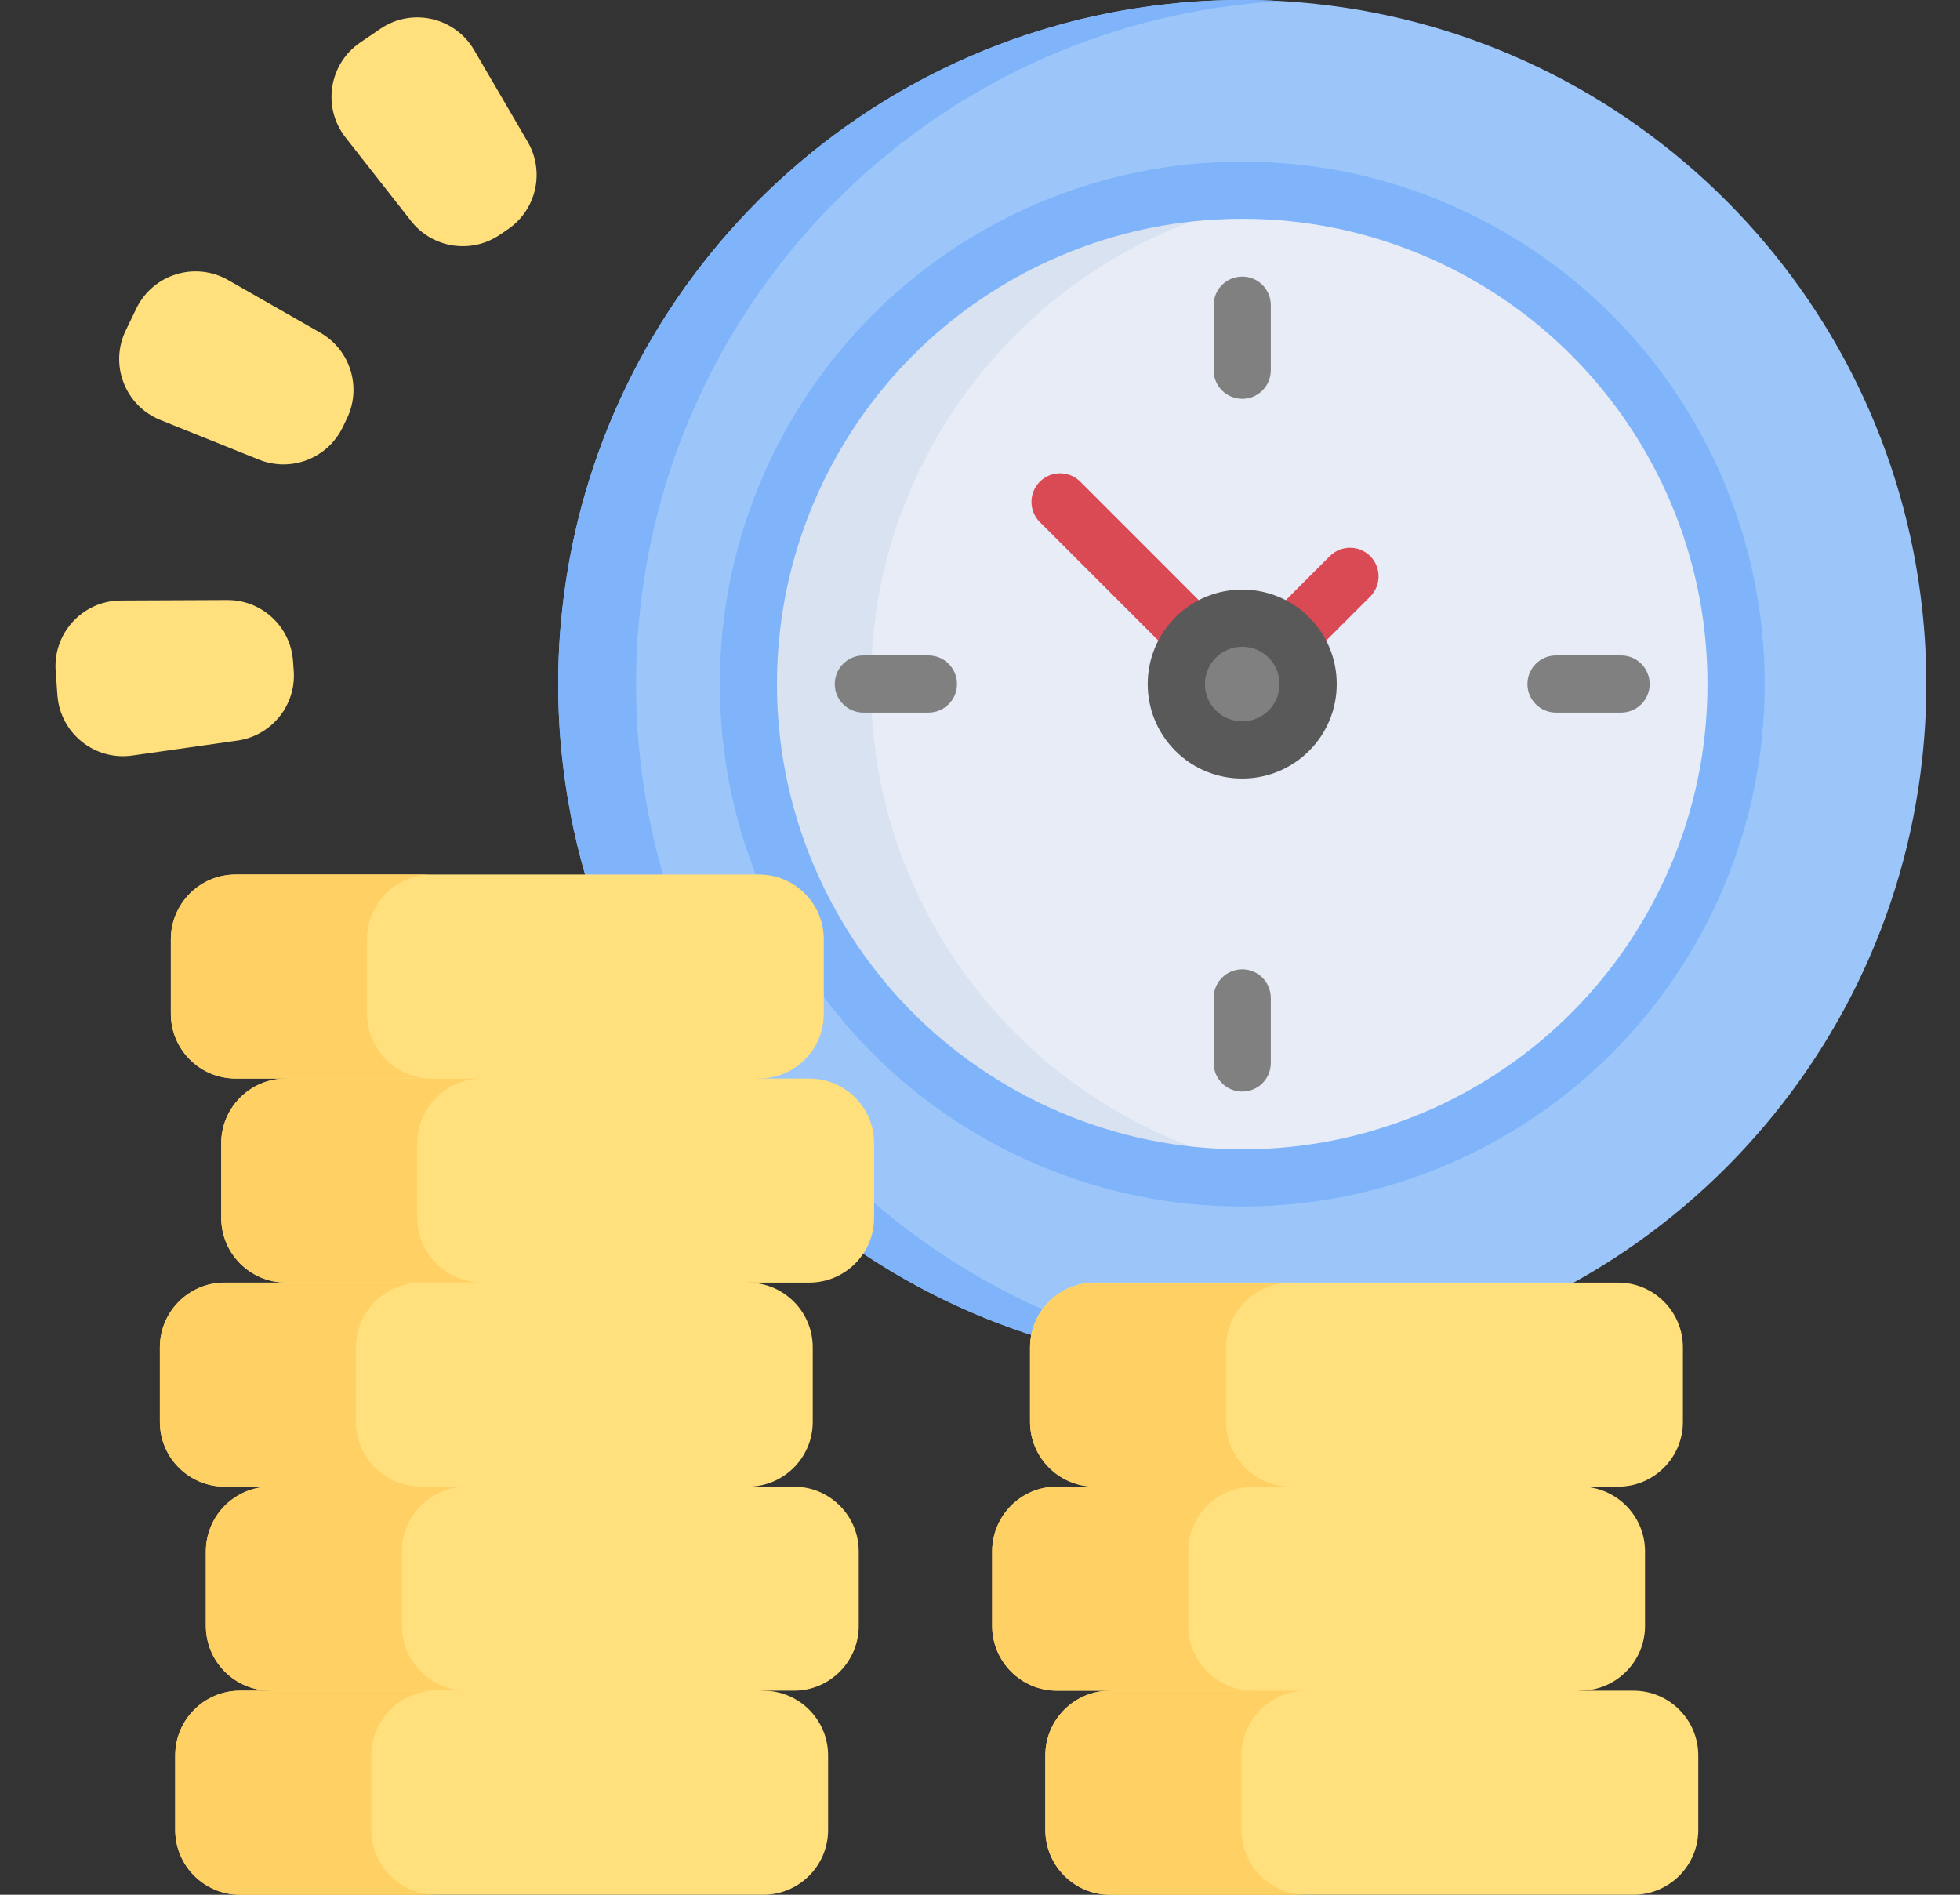 <svg width="30" height="29" viewBox="0 0 30 29" fill="none" xmlns="http://www.w3.org/2000/svg">
<rect x="0" y="0" width="30" height="29" fill="#333333" stroke="none"/>
<g clip-path="url(#clip0_334_3579)">
<path d="M24.187 22.753L20.46 21.86L16.758 22.753H16.178C15.63 22.753 15.186 23.198 15.186 23.745V24.885C15.186 25.432 15.63 25.877 16.178 25.877H16.992L20.762 26.626L24.187 25.877C24.735 25.877 25.179 25.432 25.179 24.885V23.745C25.179 23.198 24.735 22.753 24.187 22.753Z" fill="#FFE07D"/>
<path d="M19.179 25.877H16.178C15.63 25.877 15.186 25.432 15.186 24.885V23.746C15.186 23.198 15.63 22.754 16.178 22.754H19.179C18.632 22.754 18.188 23.198 18.188 23.746V24.885C18.188 25.432 18.632 25.877 19.179 25.877Z" fill="#FFD064"/>
<path d="M29.484 10.47C29.484 10.852 29.463 11.229 29.423 11.601C28.899 16.48 25.024 20.356 20.145 20.879C19.773 20.92 19.396 20.94 19.014 20.94C18.631 20.94 18.255 20.92 17.883 20.879C13.004 20.356 9.128 16.48 8.605 11.601C8.564 11.229 8.544 10.852 8.544 10.47C8.544 10.088 8.564 9.711 8.605 9.339C9.128 4.46 13.004 0.584 17.883 0.061C18.255 0.02 18.631 0 19.014 0C19.396 0 19.773 0.02 20.145 0.061C25.024 0.584 28.899 4.46 29.423 9.339C29.463 9.711 29.484 10.088 29.484 10.47Z" fill="#9CC6FA"/>
<path d="M19.076 20.879C19.253 20.899 19.431 20.914 19.61 20.923C19.413 20.935 19.214 20.941 19.014 20.941C18.631 20.941 18.254 20.92 17.883 20.879C13.003 20.356 9.128 16.48 8.605 11.601C8.564 11.229 8.544 10.853 8.544 10.47C8.544 10.088 8.564 9.711 8.605 9.339C9.128 4.46 13.003 0.585 17.883 0.062C18.254 0.02 18.631 0 19.014 0C19.214 0 19.413 0.005 19.61 0.017C19.431 0.027 19.253 0.042 19.076 0.062C14.196 0.585 10.321 4.46 9.797 9.339C9.756 9.711 9.736 10.088 9.736 10.47C9.736 10.853 9.756 11.229 9.797 11.601C10.321 16.48 14.196 20.356 19.076 20.879Z" fill="#7FB4FB"/>
<path d="M26.573 10.47C26.573 10.746 26.558 11.018 26.529 11.287C26.151 14.809 23.353 17.607 19.83 17.985C19.562 18.015 19.29 18.029 19.014 18.029C18.738 18.029 18.466 18.015 18.197 17.985C14.675 17.607 11.877 14.809 11.499 11.287C11.47 11.018 11.455 10.746 11.455 10.47C11.455 10.194 11.47 9.922 11.499 9.654C11.877 6.131 14.675 3.333 18.197 2.955C18.466 2.926 18.738 2.911 19.014 2.911C19.29 2.911 19.562 2.926 19.83 2.955C23.353 3.333 26.151 6.131 26.529 9.654C26.558 9.922 26.573 10.194 26.573 10.47Z" fill="#E7ECF6"/>
<path d="M19.951 17.971C19.911 17.976 19.87 17.981 19.83 17.985C19.562 18.015 19.29 18.029 19.014 18.029C18.738 18.029 18.465 18.015 18.197 17.985C14.675 17.607 11.877 14.809 11.499 11.287C11.469 11.018 11.455 10.746 11.455 10.47C11.455 10.194 11.469 9.922 11.499 9.654C11.877 6.131 14.675 3.333 18.197 2.955C18.465 2.926 18.738 2.911 19.014 2.911C19.29 2.911 19.562 2.926 19.83 2.955C19.87 2.96 19.911 2.964 19.951 2.969C16.485 3.397 13.746 6.171 13.373 9.654C13.344 9.922 13.329 10.194 13.329 10.47C13.329 10.746 13.344 11.018 13.373 11.287C13.746 14.769 16.485 17.543 19.951 17.971Z" fill="#D8E2F1"/>
<path d="M19.014 18.467C18.723 18.467 18.433 18.451 18.15 18.42C16.348 18.227 14.646 17.412 13.359 16.125C12.072 14.838 11.257 13.136 11.064 11.333C11.033 11.051 11.017 10.761 11.017 10.47C11.017 10.18 11.033 9.889 11.064 9.606C11.257 7.804 12.072 6.103 13.359 4.816C14.646 3.529 16.348 2.713 18.151 2.52C18.714 2.458 19.312 2.458 19.878 2.52C21.68 2.713 23.381 3.529 24.668 4.816C25.955 6.103 26.771 7.804 26.964 9.607C26.995 9.889 27.011 10.18 27.011 10.47C27.011 10.761 26.995 11.051 26.964 11.334C26.771 13.136 25.955 14.838 24.668 16.125C23.381 17.412 21.68 18.227 19.877 18.42C19.595 18.451 19.304 18.467 19.014 18.467ZM19.014 3.349C18.755 3.349 18.496 3.362 18.245 3.39C16.639 3.562 15.124 4.288 13.978 5.434C12.832 6.58 12.106 8.095 11.934 9.7C11.906 9.952 11.892 10.211 11.892 10.47C11.892 10.729 11.906 10.988 11.934 11.239C12.106 12.845 12.832 14.359 13.978 15.506C15.124 16.652 16.639 17.378 18.244 17.55C18.749 17.605 19.28 17.605 19.783 17.55C21.388 17.378 22.903 16.652 24.049 15.506C25.196 14.359 25.922 12.845 26.094 11.24C26.121 10.988 26.135 10.729 26.135 10.47C26.135 10.211 26.121 9.953 26.094 9.701C25.922 8.095 25.196 6.58 24.049 5.434C22.903 4.288 21.388 3.562 19.784 3.39C19.531 3.362 19.273 3.349 19.014 3.349Z" fill="#7FB4FB"/>
<path d="M19.014 11.478C19.571 11.478 20.022 11.027 20.022 10.47C20.022 9.913 19.571 9.461 19.014 9.461C18.456 9.461 18.005 9.913 18.005 10.47C18.005 11.027 18.456 11.478 19.014 11.478Z" fill="#808080"/>
<path d="M24.812 10.907H23.817C23.575 10.907 23.379 10.711 23.379 10.47C23.379 10.228 23.575 10.032 23.817 10.032H24.812C25.054 10.032 25.25 10.228 25.25 10.47C25.25 10.711 25.054 10.907 24.812 10.907Z" fill="#808080"/>
<path d="M14.21 10.907H13.215C12.973 10.907 12.777 10.711 12.777 10.47C12.777 10.228 12.973 10.032 13.215 10.032H14.21C14.452 10.032 14.648 10.228 14.648 10.47C14.648 10.711 14.452 10.907 14.21 10.907Z" fill="#808080"/>
<path d="M19.014 6.104C18.772 6.104 18.576 5.908 18.576 5.667V4.671C18.576 4.429 18.772 4.233 19.014 4.233C19.256 4.233 19.451 4.429 19.451 4.671V5.667C19.451 5.908 19.256 6.104 19.014 6.104Z" fill="#808080"/>
<path d="M19.014 16.707C18.772 16.707 18.576 16.511 18.576 16.269V15.274C18.576 15.032 18.772 14.836 19.014 14.836C19.256 14.836 19.451 15.032 19.451 15.274V16.269C19.451 16.511 19.256 16.707 19.014 16.707Z" fill="#808080"/>
<path d="M18.3 10.195C18.189 10.195 18.076 10.152 17.991 10.066L15.916 7.991C15.745 7.82 15.745 7.543 15.916 7.372C16.087 7.201 16.364 7.201 16.535 7.372L18.61 9.448C18.781 9.618 18.781 9.896 18.61 10.066C18.524 10.152 18.412 10.195 18.3 10.195Z" fill="#DA4A54"/>
<path d="M19.727 10.195C19.615 10.195 19.503 10.152 19.418 10.067C19.247 9.896 19.247 9.619 19.418 9.448L20.354 8.512C20.524 8.341 20.802 8.341 20.973 8.512C21.143 8.683 21.143 8.96 20.973 9.131L20.036 10.067C19.951 10.152 19.839 10.195 19.727 10.195Z" fill="#DA4A54"/>
<path d="M19.014 11.916C18.643 11.916 18.273 11.775 17.991 11.493C17.718 11.22 17.567 10.856 17.567 10.47C17.567 10.084 17.718 9.721 17.991 9.447C18.555 8.883 19.473 8.883 20.036 9.447C20.31 9.721 20.46 10.084 20.46 10.47C20.46 10.856 20.31 11.22 20.036 11.493C19.754 11.775 19.384 11.916 19.014 11.916ZM19.014 9.899C18.867 9.899 18.721 9.955 18.61 10.066C18.502 10.174 18.443 10.318 18.443 10.47C18.443 10.623 18.502 10.766 18.61 10.874C18.833 11.096 19.195 11.096 19.418 10.874C19.525 10.766 19.585 10.623 19.585 10.47C19.585 10.318 19.525 10.174 19.418 10.066C19.306 9.955 19.16 9.899 19.014 9.899Z" fill="#595959"/>
<path d="M12.152 22.754H11.448L7.952 22.157L4.143 22.754C3.595 22.754 3.151 23.198 3.151 23.746V24.885C3.151 25.433 3.595 25.877 4.143 25.877L7.902 26.55L11.683 25.877H12.152C12.7 25.877 13.144 25.433 13.144 24.885V23.746C13.144 23.198 12.7 22.754 12.152 22.754Z" fill="#FFE07D"/>
<path d="M7.144 25.877H4.143C3.595 25.877 3.151 25.432 3.151 24.885V23.746C3.151 23.198 3.595 22.754 4.143 22.754H7.144C6.596 22.754 6.152 23.198 6.152 23.746V24.885C6.152 25.432 6.596 25.877 7.144 25.877Z" fill="#FFD064"/>
<path d="M12.387 16.508H11.617L8.987 15.618L4.378 16.508C3.83 16.508 3.386 16.952 3.386 17.499V18.639C3.386 19.186 3.83 19.631 4.378 19.631L9.119 20.338L11.448 19.631H12.387C12.935 19.631 13.379 19.186 13.379 18.639V17.499C13.379 16.952 12.935 16.508 12.387 16.508Z" fill="#FFE07D"/>
<path d="M7.379 19.63H4.378C3.83 19.63 3.386 19.186 3.386 18.639V17.5C3.386 16.952 3.83 16.508 4.378 16.508H7.379C6.831 16.508 6.387 16.952 6.387 17.5V18.639C6.387 19.186 6.831 19.63 7.379 19.63Z" fill="#FFD064"/>
<path d="M25.002 25.877H16.992C16.444 25.877 16 26.321 16 26.869V28.008C16 28.556 16.444 29 16.992 29H25.002C25.549 29 25.994 28.556 25.994 28.008V26.869C25.994 26.321 25.549 25.877 25.002 25.877Z" fill="#FFE07D"/>
<path d="M19.994 29H16.992C16.444 29 16 28.555 16 28.008V26.869C16 26.321 16.444 25.877 16.992 25.877H19.994C19.446 25.877 19.002 26.321 19.002 26.869V28.008C19.002 28.555 19.446 29 19.994 29Z" fill="#FFD064"/>
<path d="M24.767 19.631H16.758C16.21 19.631 15.766 20.075 15.766 20.623V21.762C15.766 22.31 16.21 22.754 16.758 22.754H24.767C25.315 22.754 25.759 22.31 25.759 21.762V20.623C25.759 20.075 25.315 19.631 24.767 19.631Z" fill="#FFE07D"/>
<path d="M19.759 22.753H16.758C16.21 22.753 15.766 22.309 15.766 21.762V20.623C15.766 20.075 16.21 19.631 16.758 19.631H19.759C19.211 19.631 18.767 20.075 18.767 20.623V21.762C18.767 22.309 19.211 22.753 19.759 22.753Z" fill="#FFD064"/>
<path d="M7.773 3.51L7.649 3.594C7.211 3.891 6.618 3.799 6.292 3.383L5.288 2.103C4.929 1.644 5.033 0.977 5.515 0.65L5.823 0.44C6.305 0.113 6.963 0.263 7.257 0.766L8.077 2.171C8.343 2.628 8.21 3.213 7.773 3.51Z" fill="#FFE07D"/>
<path d="M5.31 6.405L5.245 6.54C5.014 7.016 4.455 7.232 3.964 7.035L2.455 6.428C1.914 6.211 1.671 5.581 1.925 5.057L2.087 4.721C2.341 4.197 2.986 3.997 3.491 4.286L4.904 5.093C5.363 5.355 5.54 5.929 5.31 6.405Z" fill="#FFE07D"/>
<path d="M4.485 10.116L4.496 10.266C4.535 10.793 4.158 11.26 3.635 11.335L2.024 11.564C1.448 11.646 0.922 11.223 0.879 10.642L0.852 10.27C0.81 9.689 1.268 9.193 1.851 9.191L3.478 9.184C4.006 9.181 4.447 9.589 4.485 10.116Z" fill="#FFE07D"/>
<path d="M11.683 25.877H3.674C3.126 25.877 2.682 26.321 2.682 26.869V28.008C2.682 28.556 3.126 29 3.674 29H11.683C12.231 29 12.675 28.556 12.675 28.008V26.869C12.675 26.321 12.231 25.877 11.683 25.877Z" fill="#FFE07D"/>
<path d="M6.675 29H3.674C3.126 29 2.682 28.555 2.682 28.008V26.869C2.682 26.321 3.126 25.877 3.674 25.877H6.675C6.127 25.877 5.683 26.321 5.683 26.869V28.008C5.683 28.555 6.127 29 6.675 29Z" fill="#FFD064"/>
<path d="M11.448 19.631H3.439C2.891 19.631 2.447 20.075 2.447 20.623V21.762C2.447 22.31 2.891 22.754 3.439 22.754H11.448C11.996 22.754 12.44 22.31 12.44 21.762V20.623C12.44 20.075 11.996 19.631 11.448 19.631Z" fill="#FFE07D"/>
<path d="M6.44 22.753H3.439C2.891 22.753 2.447 22.309 2.447 21.762V20.623C2.447 20.075 2.891 19.631 3.439 19.631H6.44C5.892 19.631 5.448 20.075 5.448 20.623V21.762C5.448 22.309 5.892 22.753 6.44 22.753Z" fill="#FFD064"/>
<path d="M11.617 13.385H3.607C3.06 13.385 2.615 13.829 2.615 14.377V15.516C2.615 16.064 3.06 16.508 3.607 16.508H11.617C12.165 16.508 12.609 16.064 12.609 15.516V14.377C12.609 13.829 12.165 13.385 11.617 13.385Z" fill="#FFE07D"/>
<path d="M6.609 16.507H3.607C3.06 16.507 2.615 16.063 2.615 15.515V14.377C2.615 13.829 3.06 13.385 3.607 13.385H6.609C6.061 13.385 5.617 13.829 5.617 14.377V15.515C5.617 16.063 6.061 16.507 6.609 16.507Z" fill="#FFD064"/>
</g>
<defs>
<clipPath id="clip0_334_3579">
<rect width="29" height="29" fill="white" transform="translate(0.667)"/>
</clipPath>
</defs>
</svg>
